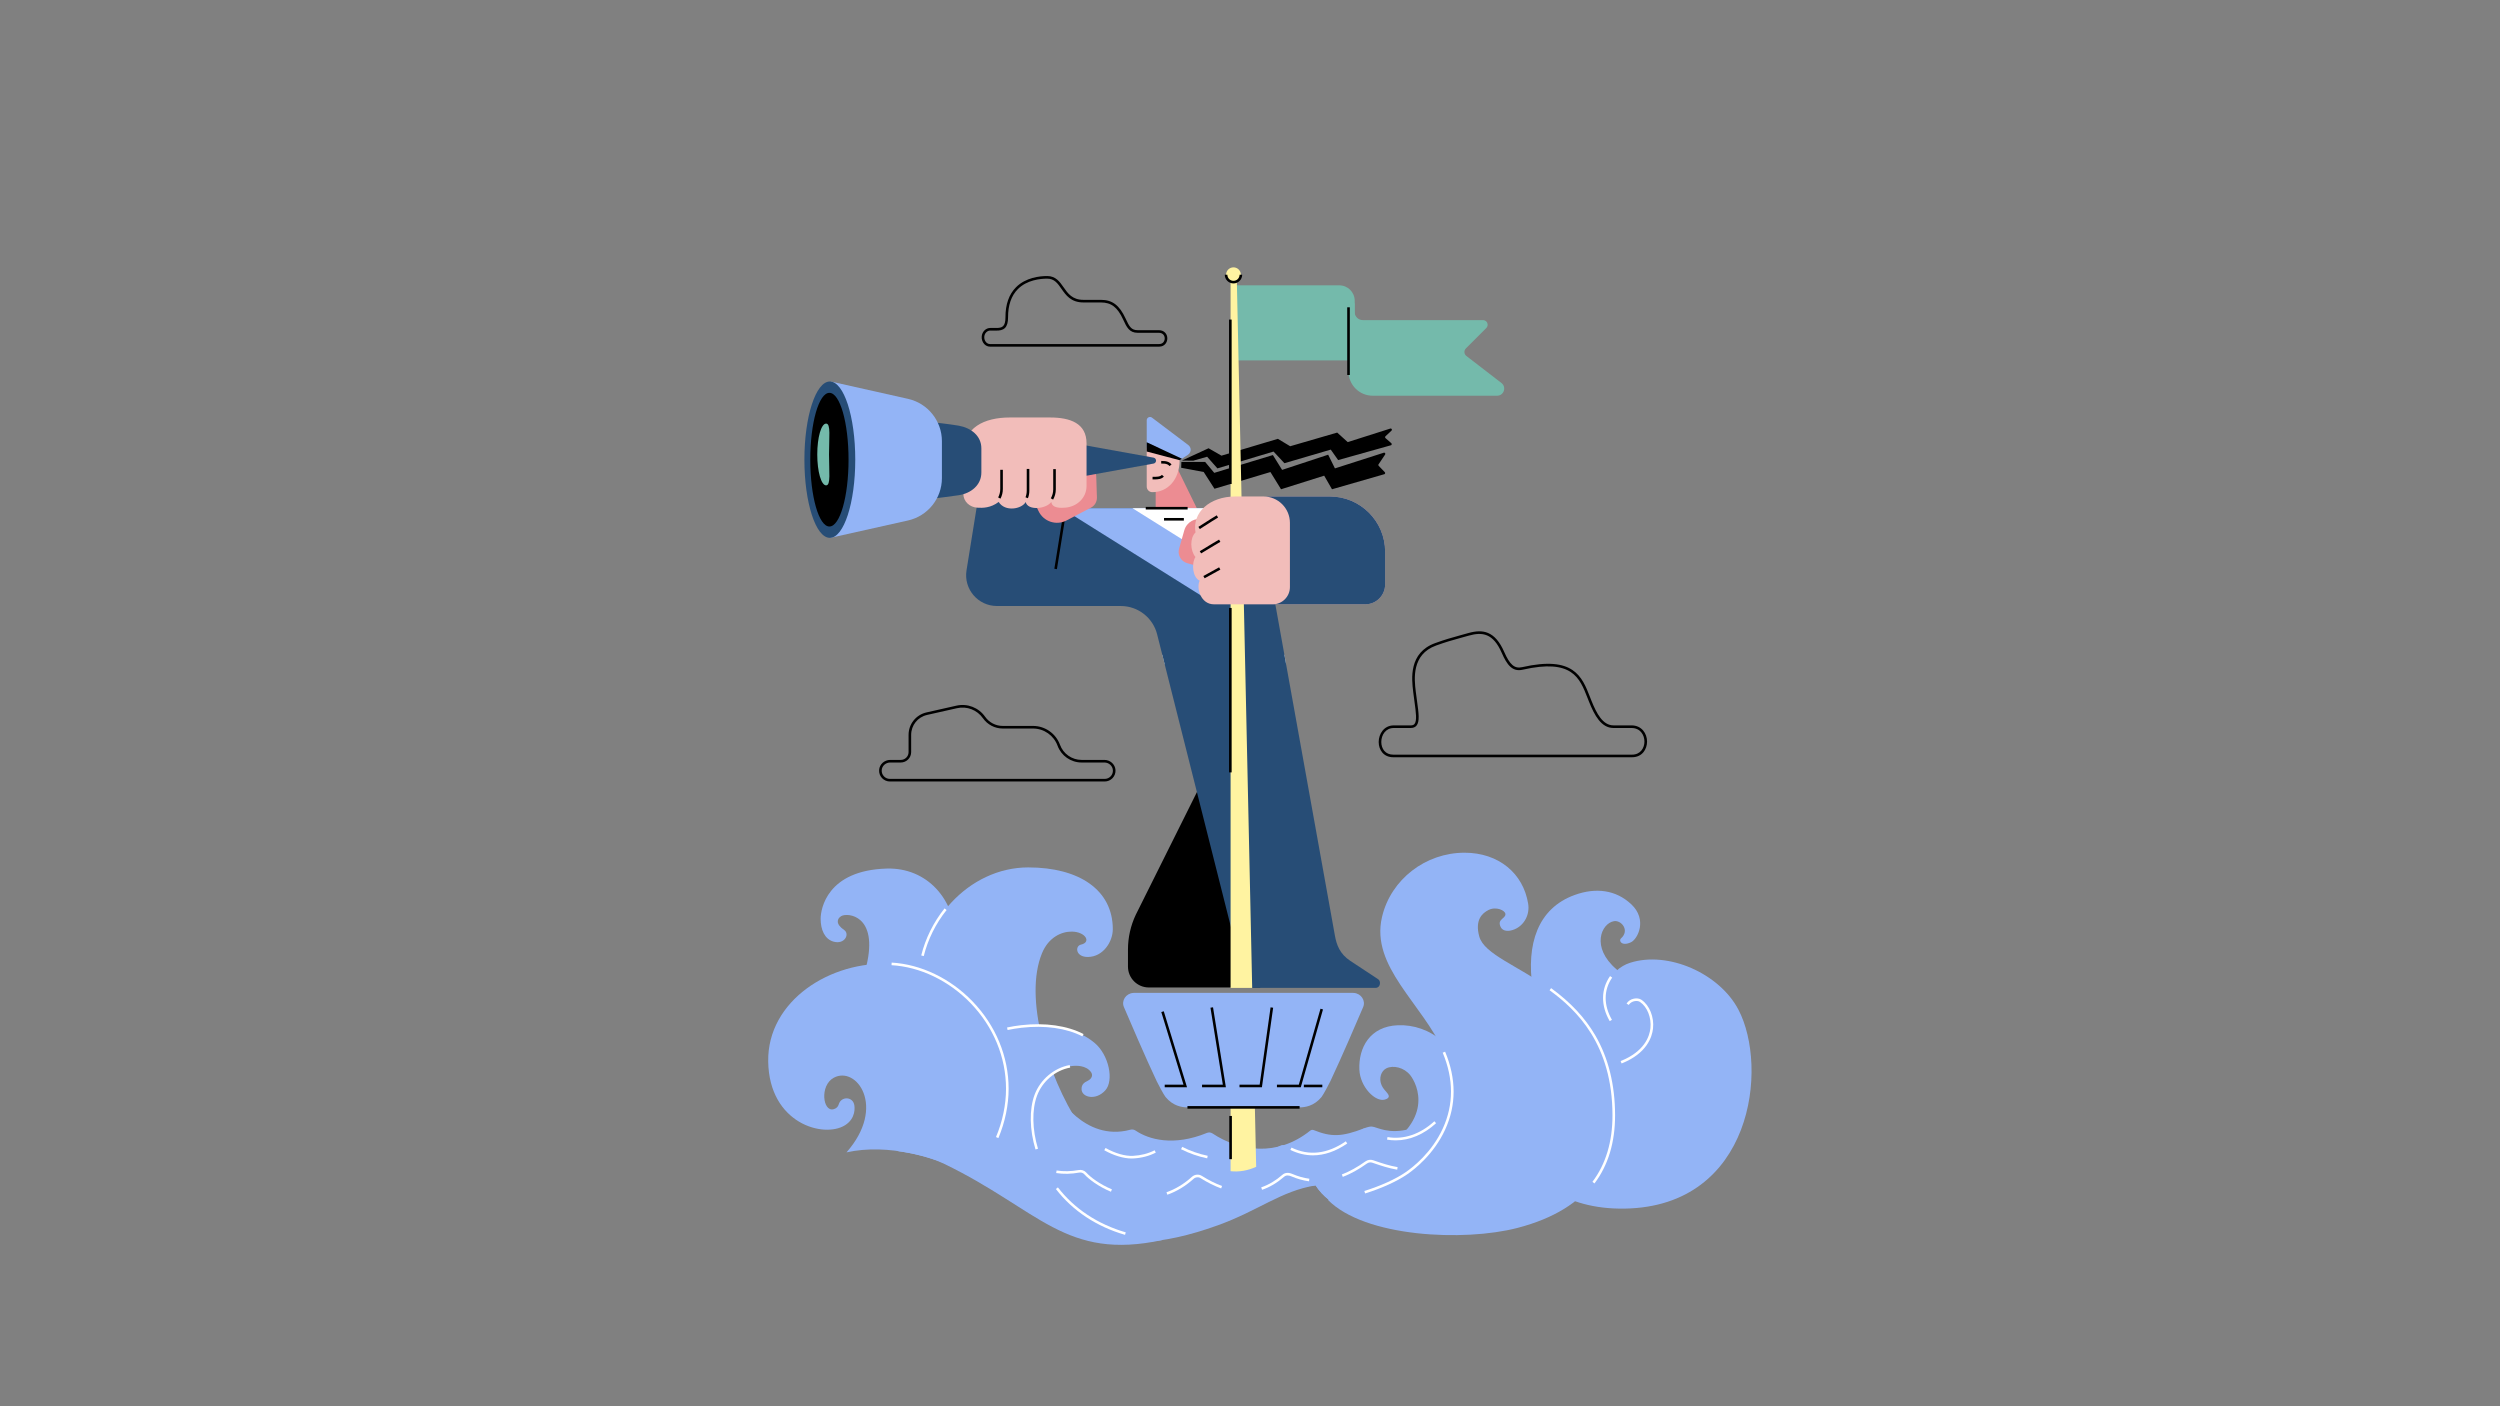 <?xml version="1.0" encoding="utf-8"?>
<!-- Generator: Adobe Illustrator 23.0.1, SVG Export Plug-In . SVG Version: 6.00 Build 0)  -->
<svg version="1.1" xmlns="http://www.w3.org/2000/svg" xmlns:xlink="http://www.w3.org/1999/xlink" x="0px" y="0px"
	 viewBox="0 0 1920 1080" style="enable-background:new 0 0 1920 1080;" xml:space="preserve">
<rect x="0" y="0" width="1920" height="1080" fill="#808080" stroke="none"/>
<style type="text/css">
	.st0{fill:#93B4F6;}
	.st1{fill:#FFFFFF;}
	.st2{fill:#274D76;}
	.st3{fill:#EC8C92;}
	.st4{fill:#F2BDBA;}
	.st5{fill:#74BAAB;}
	.st6{fill:#FFF3A1;}
</style>
<g id="BG">
	<g>
		<path class="st0" d="M811.21,839.58c0,0,21.15,37.8,57,28.02c1.35-0.37,2.78-0.09,3.93,0.69c10.06,6.82,29.04,12.33,54.8,1.78
			c1.39-0.57,2.98-0.43,4.23,0.4c20.59,13.65,49.51,18.36,75.06-2.13c0.77-0.62,1.81-0.78,2.73-0.41
			c13.58,5.46,21.67,5.13,38.42-1.29c2.91-1.12,4.94-1.55,6.24-1.44c4.09,0.34,12.68,6.4,29.8,1.66
			c-5.92,17.46-51.26,31.1-51.26,31.1l-148.5,11.89l-78.58-31.36L811.21,839.58z"/>
	</g>
	<g>
		<path class="st0" d="M681.02,667.06c-46.02,1.33-50.76,31.21-50.77,38.54c-0.02,8.2,2.97,15.67,9.98,17.6
			c8.55,2.36,12.54-5.94,8.07-8.98c-6.77-4.59-5.55-8.71-2.19-10.68c4.75-2.77,28.7-0.82,19.28,38.3
			c-3.36,13.97-9.19,15.9-11.02,22.04c0.65,16.69,8.7,15.44,26.06,15.44c31,0,53.33-26.5,53.33-57.5
			C733.74,690.83,712.01,666.17,681.02,667.06z"/>
	</g>
	<g>
		<g>
			<path class="st0" d="M1268.07,848.3c17.67-36.35,4.2-77.66-26.58-103.85c-19.94-16.96-11.61-35.35-1.97-36.99
				c5.63-0.96,12.39,7.04,5.38,13.27c-1.93,1.71,0.51,6.3,7.71,2.92c5.21-2.45,12.76-17.44,0.18-29.2
				c-11.8-11.04-27.16-12.99-43.38-7.13c-28.46,10.29-37.27,37.67-32.4,71.54c3.59,25,10.04,127.02,10.04,127.02l52.79-0.9
				C1252.42,874.57,1261.52,861.78,1268.07,848.3z"/>
		</g>
	</g>
	<g>
		<g>
			<path class="st0" d="M1237.12,783.73c4.66,8.04,16.36,5.19,13.13-2.41c-5.16-12.18,5.82-15.36,9.77-12.68
				c11.21,7.59,16.22,34.77-15.02,47.19c-15.75,6.26-50.27,6.75-88.11-0.58c-15.83,20.04-2.49,114.47,90.86,112.96
				c98.23-1.58,110.76-108.44,87.28-152.95c-14.6-27.67-53.92-45.15-83.12-35.84C1236.5,744.32,1225.3,763.33,1237.12,783.73z"/>
		</g>
	</g>
	<g>
		<path class="st0" d="M1063.44,844.5c1.43-0.39,2.53-0.96,2.94-1.78c1.22-2.47-3.36-4.73-5.34-9.31
			c-2.32-5.34-0.26-10.93,3.61-12.9c5.22-2.66,13.73-0.76,18.48,5.31c5.05,6.44,20.29,35.99-29.14,61.51
			c39.31,12.52,68.23-33.24,68.8-45.14c1.88-39.05-25.81-55.69-49.11-54.81c-21.72,0.82-30.38,17.35-29.68,34.07
			C1044.56,834.94,1056.34,846.46,1063.44,844.5z"/>
	</g>
	<g>
		<path class="st0" d="M767.8,896.84c2.59,0,5.86-0.02,9.59-0.09l12.34,22.08c41.51,26.46,70.97,43.29,144.21,15.5
			c43.07-16.34,53.59-21.95,76.44-23.95c10.61,16.7,35.41,27.31,66.05,30.64l44.86-22.06c0,0,10.92-51.01,0.21-84.87
			c-20.79,45.17-54.49,46.79-71.68,33.28c-1.19-0.94-2.89-0.88-3.97,0.19c-27.97,27.62-48.84,18.21-58.58,12.44
			c-1.23-0.73-2.75-0.74-4.02-0.08c-40.45,21.2-72.68,4.31-82.48-2.05c-1.73-1.13-4-0.86-5.46,0.6
			c-3.63,3.61-11.59,9.54-25.14,10.24c-11.1,0.58-29.98-7.39-40.98-24.34c-25.3-38.99-42.84-98.19-28.98-132.19
			c5.04-12.36,15.08-16.87,23.15-16.71c10.38,0.21,14.95,8.17,6.85,9.98c-4.78,1.07-4.21,9.64,5.36,9.5
			c11.72-0.17,19.06-11.76,19.06-21.33c0-30.08-25.74-47.45-64.97-47.45c-45.76,0-83.75,42.35-83.75,88.8
			C705.9,801.41,722.05,896.84,767.8,896.84z"/>
	</g>
	<g>
		<path class="st0" d="M835.43,948.2c25.57,8.37,54.67,9.11,99.75-7.13c31.46-11.33,48.48-26.35,75.21-30.69
			c5.24,8.24,13.93,14.99,25.07,20.13l58.19-9.42c0,0,30.79-48.74,11.73-31.62c-17.21,15.45-40.29,6.14-51.14,2.53
			c-1.69-0.56-3.54-0.26-4.99,0.78c-19.88,14.26-38.86,17.61-57.09,9.75c-2.25-0.97-4.74-1.18-6.59,0.44
			c-22.79,19.92-46.38,11.48-63.1,0.96c-2.03-1.28-4.64-0.97-6.42,0.63c-33.23,29.96-72.38,7.82-82.54-3.37
			c-1.24-1.36-3.1-1.95-4.91-1.61c-31.32,5.75-45.43-17.05-45.43-17.05C772.03,907.71,810.73,933.61,835.43,948.2z"/>
	</g>
	<g>
		<path class="st0" d="M1080.03,901.14c-17.04,11.68-47.96,20.25-60.35,20.19c28.34,29.05,104.91,32.33,145.68,21.73
			c57.04-14.84,74.06-49.08,74.03-86.48c-0.09-102.82-95.8-110-103.31-137.36c-3.46-12.62,2.12-17.87,7.18-20.38
			c5.81-2.88,12.8,0.37,12.91,3.14c0.14,3.78-6.69,3.79-3.61,10.04c1.57,3.2,5.95,3.67,10.62,1.7c7.61-3.21,11.77-11.45,10.46-19.6
			c-3.75-23.4-22.68-39.24-48.88-39.24c-29.78,0-56.59,20.35-63.38,49.38c-8.97,38.34,31.07,66.32,47.53,103.82
			C1128.35,854.61,1099.22,887.98,1080.03,901.14z"/>
	</g>
	<g>
		<path class="st0" d="M725.4,893.96c72.84,35.29,92.69,74.44,167.43,58.37c-86.58-6.05-109.1-79.62-97.34-111.19
			c4.3-11.56,14.71-20.13,26.23-22.21c4.83-0.87,12.41-0.79,16.16,4.41c1.68,2.34,0.65,5.13-2.34,6.6c-2.54,1.25-5.09,2.69-4.9,6.75
			c0.28,6.05,10.78,8.81,18.17,0.77c6.89-7.49,2.91-27.23-8.19-36.55c-14.22-11.93-35.9-14.91-56.21-12.57
			c-50.34,5.79-87.6,42.5-94.41,95.81C699.67,885.44,713.75,888.32,725.4,893.96z"/>
	</g>
	<g>
		<path class="st0" d="M649.04,864.14c8.35-5.29,7.55-13.91,6.9-16.19c-1.71-6.01-10.05-5.83-11.78,0.17
			c-0.5,1.74-1.7,3.18-4.07,3.79c-8.14,2.09-10.68-18.15,0.14-24.14c17.4-9.63,40.83,22.12,9.88,57.25
			c31.88-7.03,68.08,3.13,97.28,17.83c15.35-16.86,26.24-41.47,26.24-66.69c0-51.8-43.56-93.3-88.89-95.89
			c-47.05-2.69-95.44,28.33-94.76,74.9C590.68,863.07,632.85,874.4,649.04,864.14z"/>
	</g>
	<g>
		<polygon class="st1" points="986.41,502.83 892.65,502.83 894.51,510.17 987.73,510.17 		"/>
	</g>
	<path d="M890.29,266.22h-130c-1.66,0-3.23-0.71-4.42-2.01c-1.4-1.52-2.1-3.66-1.92-5.85c0.3-3.64,3.19-6.49,6.58-6.49h4.73
		c1.93,0,3.89-0.17,5.15-1.44c1.21-1.21,1.79-3.4,1.78-6.68c-0.04-9.92,2.69-17.71,8.11-23.14c7.47-7.5,18.22-8.62,23.96-8.62
		c6.55,0,9.61,4.39,12.56,8.64c3.3,4.75,6.72,9.65,15.29,9.65h13.42c8.72,0,14.19,4.13,18.87,14.24l0.13,0.29
		c2.74,5.93,4.28,8.77,9.2,8.77H890c2.01,0,3.7,0.69,4.89,1.98c1.04,1.14,1.62,2.67,1.62,4.32
		C896.5,263.03,894.37,266.22,890.29,266.22z M760.52,253.87c-2.35,0-4.37,2.04-4.58,4.65c-0.14,1.64,0.37,3.22,1.4,4.34
		c0.81,0.88,1.86,1.36,2.95,1.36h130c2.89,0,4.21-2.25,4.21-4.33c0-2.14-1.39-4.3-4.5-4.3h-16.29c-6.42,0-8.44-4.38-11.01-9.93
		l-0.13-0.29c-4.35-9.41-9.13-13.08-17.05-13.08H832.1c-9.61,0-13.5-5.58-16.93-10.51c-2.91-4.17-5.42-7.78-10.92-7.78
		c-5.43,0-15.58,1.04-22.54,8.03c-5.03,5.05-7.56,12.36-7.52,21.73c0.01,3.84-0.76,6.48-2.36,8.1c-1.78,1.79-4.32,2.03-6.57,2.03
		H760.52z"/>
	<path d="M1253.37,581.57h-183.35c-3.51,0-6.44-1.27-8.46-3.68c-1.76-2.09-2.73-4.95-2.73-8.04c0-6.18,4.06-12.75,11.59-12.75h13.11
		c1.25,0,2.15-0.34,2.76-1.03c2.08-2.39,1.17-8.93,0.03-17.21c-0.32-2.3-0.65-4.69-0.95-7.22l-0.05-0.46
		c-1.16-9.72-3.58-29.94,16.99-37.31c7.89-2.83,11.8-3.91,18.89-5.88c1.84-0.51,3.9-1.08,6.32-1.76c6.36-1.79,11.04-1.84,15.17-0.15
		c5.04,2.06,9.11,6.79,12.47,14.46c4.4,10.06,8.01,13.16,13.83,11.84c39.67-9.01,46,7.23,52.13,22.94c0.38,0.96,0.75,1.92,1.13,2.88
		c3.94,9.81,8.71,18.89,16.92,18.89h13.82c7.84,0,11.95,6.26,11.95,12.45C1264.92,575.34,1261.31,581.57,1253.37,581.57z
		 M1070.43,559.1c-6.3,0-9.59,5.41-9.59,10.75c0,2.62,0.8,5.02,2.26,6.76c1.63,1.94,4.03,2.96,6.93,2.96h183.35
		c6.56,0,9.55-5.19,9.55-10.02c0-5.03-3.11-10.45-9.95-10.45h-13.82c-9.4,0-14.58-9.68-18.78-20.15c-0.38-0.96-0.76-1.93-1.14-2.89
		c-6.09-15.61-11.84-30.35-49.82-21.72c-7.9,1.8-12.02-3.64-16.1-12.99c-6.56-15-14.84-16.12-25.27-13.19
		c-2.42,0.68-4.48,1.25-6.32,1.76c-7.28,2.02-10.93,3.03-18.75,5.83c-19.07,6.84-16.78,25.99-15.68,35.19l0.06,0.46
		c0.3,2.51,0.63,4.89,0.95,7.18c1.26,9.13,2.18,15.72-0.5,18.79c-0.99,1.14-2.43,1.72-4.27,1.72H1070.43z"/>
	<path d="M848.42,600.19H683.43c-2.28,0-4.49-0.96-6.05-2.62c-1.58-1.69-2.37-3.9-2.22-6.22c0.28-4.34,4.02-7.74,8.52-7.74h8.12
		c3.3,0,5.98-2.68,5.98-5.98V564.4c0-8.33,5.68-15.44,13.81-17.28l22.91-5.17c8.44-1.91,17.1,1.44,22.07,8.52
		c3.09,4.41,8.15,7.04,13.54,7.04h23.26c9.23,0,17.55,5.83,20.71,14.49c2.53,6.94,9.19,11.61,16.58,11.61h17.52
		c4.5,0,8.24,3.4,8.52,7.74c0.15,2.32-0.64,4.53-2.22,6.22C852.91,599.23,850.7,600.19,848.42,600.19z M683.68,585.61
		c-3.45,0-6.31,2.58-6.52,5.87c-0.11,1.76,0.48,3.44,1.68,4.72c1.2,1.28,2.83,1.99,4.59,1.99h164.99c1.76,0,3.39-0.71,4.59-1.99
		c1.2-1.28,1.8-2.96,1.68-4.72c-0.21-3.29-3.08-5.87-6.52-5.87h-17.52c-8.23,0-15.65-5.19-18.46-12.92
		c-2.87-7.88-10.44-13.18-18.83-13.18H770.1c-6.04,0-11.71-2.95-15.18-7.89c-4.5-6.42-12.35-9.45-19.99-7.72l-22.91,5.17
		c-7.21,1.63-12.25,7.93-12.25,15.33v13.23c0,4.4-3.58,7.98-7.98,7.98H683.68z"/>
	<path class="st1" d="M766.77,874.04l-1.85-0.77c5.04-12.03,7.7-24.86,7.7-37.11c0-24.2-9.65-47.53-27.16-65.7
		c-16.67-17.29-38.82-27.93-60.78-29.19l0.12-2c22.45,1.29,45.09,12.15,62.1,29.8c17.88,18.55,27.72,42.37,27.72,67.09
		C774.63,848.66,771.91,861.76,766.77,874.04z"/>
	<path class="st1" d="M795.26,882.8c-4.58-15.18-4.85-30.88-0.71-42c4.36-11.7,14.95-20.67,26.99-22.85l0.36,1.97
		c-11.36,2.05-21.35,10.52-25.47,21.58c-3.99,10.73-3.71,25.95,0.75,40.73L795.26,882.8z"/>
	<path class="st1" d="M831.26,795.93c-12.22-6.32-28.82-8.66-46.76-6.6c-3.6,0.41-7.19,1-10.67,1.73l-0.41-1.96
		c3.54-0.75,7.19-1.34,10.86-1.76c18.32-2.11,35.33,0.31,47.9,6.81L831.26,795.93z"/>
	<path class="st1" d="M896.51,917.55l-0.66-1.89c6.95-2.44,13.52-6.43,19.54-11.86c2.13-1.92,5.26-2.22,7.62-0.73
		c5.32,3.35,10.55,5.97,15.53,7.76l-0.68,1.88c-5.12-1.85-10.47-4.52-15.92-7.95c-1.61-1.01-3.75-0.79-5.21,0.53
		C910.51,910.9,903.71,915.03,896.51,917.55z"/>
	<path class="st1" d="M969.26,913.78l-0.64-1.89c5.66-1.92,11.14-5.17,16.3-9.68c1.93-1.68,4.64-1.9,7.64-0.6
		c4.28,1.84,8.66,3.08,13.03,3.66l-0.26,1.98c-4.55-0.61-9.12-1.89-13.56-3.8c-1.59-0.69-3.85-1.2-5.53,0.27
		C980.88,908.39,975.16,911.78,969.26,913.78z"/>
	<path class="st1" d="M1031.26,903.85l-0.72-1.87c5.91-2.27,12-5.64,18.12-10.03c1.71-1.23,3.92-1.57,5.88-0.91
		c0.68,0.23,1.4,0.47,2.17,0.74c4.33,1.48,10.26,3.51,16.67,4.57l-0.33,1.97c-6.57-1.09-12.6-3.15-16.99-4.65
		c-0.76-0.26-1.48-0.51-2.16-0.73c-1.36-0.46-2.89-0.22-4.09,0.64C1043.57,898.07,1037.33,901.53,1031.26,903.85z"/>
	<path class="st1" d="M853.19,915.27c-9.83-4.14-16.99-9.65-20.42-13.42c-0.99-1.09-2.48-1.58-3.99-1.3
		c-6.13,1.12-12.07,1.24-17.64,0.35l0.32-1.97c5.34,0.85,11.05,0.74,16.96-0.34c2.19-0.41,4.38,0.32,5.84,1.93
		c3.29,3.62,10.19,8.91,19.71,12.92L853.19,915.27z"/>
	<path class="st1" d="M864.03,948.37c-21.89-6.33-40.26-18.51-53.14-35.23l1.58-1.22c12.61,16.38,30.63,28.31,52.11,34.53
		L864.03,948.37z"/>
	<path class="st1" d="M1048.41,916.59l-0.6-1.91c12.76-4.02,24-9.12,31.66-14.37c5.78-3.96,20.12-15.15,28.59-33.6
		c8.43-18.37,8.41-37.97-0.07-58.25l1.85-0.77c8.7,20.82,8.71,40.96,0.04,59.86c-8.67,18.91-23.36,30.37-29.27,34.42
		C1072.78,907.32,1061.35,912.51,1048.41,916.59z"/>
	<path class="st1" d="M1224.57,908.88l-1.6-1.21c10.24-13.58,15.43-30.77,15.41-51.1c-0.05-54.62-27.6-80.99-48.32-96.07l1.18-1.62
		c14.93,10.87,26.03,22.73,33.93,36.28c10.07,17.25,15.19,37.92,15.21,61.41C1240.4,877.34,1235.08,894.94,1224.57,908.88z"/>
	<path class="st1" d="M1236.25,784.23c-6.9-11.9-6.8-24.51,0.27-34.59l1.64,1.15c-6.6,9.42-6.67,21.24-0.18,32.44L1236.25,784.23z"
		/>
	<path class="st1" d="M1245.38,816.75l-0.74-1.86c18.31-7.28,22.2-18.93,22.88-25.23c0.88-8.09-2.43-16.4-8.05-20.2
		c-1.01-0.68-2.65-0.89-4.27-0.55c-1.08,0.23-3.07,0.9-4.31,2.87l-1.69-1.06c1.21-1.92,3.19-3.25,5.59-3.76
		c2.18-0.46,4.35-0.14,5.81,0.85c6.21,4.2,9.88,13.28,8.92,22.08C1268.78,796.62,1264.67,809.08,1245.38,816.75z"/>
	<path class="st1" d="M709.45,734.27l-1.94-0.48c3.22-13.02,9.41-25.52,17.92-36.14l1.56,1.25
		C718.66,709.29,712.59,721.52,709.45,734.27z"/>
	<path class="st1" d="M869.03,889.73c-6.15,0-13.88-2.33-20.96-6.35l0.99-1.74c7.23,4.11,15.1,6.38,21.06,6.06
		c6.13-0.32,11.73-1.76,16.62-4.29l0.92,1.78c-5.15,2.66-11.01,4.18-17.43,4.51C869.83,889.72,869.43,889.73,869.03,889.73z"/>
	<path class="st1" d="M927.12,889.61c-6.97-1.45-13.73-3.81-20.08-7.01l0.9-1.79c6.2,3.12,12.79,5.42,19.58,6.84L927.12,889.61z"/>
	<path class="st1" d="M1008.37,887.3c-5.86,0-11.65-1.38-17.37-4.16l0.87-1.8c13.49,6.55,27.52,4.93,41.7-4.81l1.13,1.65
		C1025.86,884.26,1017.05,887.3,1008.37,887.3z"/>
	<path class="st1" d="M1071.88,875.8c-2.21,0-4.42-0.19-6.62-0.57l0.34-1.97c12.35,2.16,25.13-2.15,35.98-12.13l1.35,1.47
		C1093.54,871.24,1082.72,875.8,1071.88,875.8z"/>
</g>
<g id="sailor">
	<g>
		<path d="M1035.05,339.54L1035.05,339.54l-8.08-7.32l-36.11,10.49l-9.46-5.69l-43.32,12.93l-9.91-5.69l-20.46,9.45l8.64,0.11
			l10.72-3.05l7.89,8.95l43.12-12.93l0.05,0.05l8.31,8.9l35.58-10.44l5.67,8.04l40.19-11.27c0.9,0,1.32-1.12,0.64-1.71l-4.44-3.87
			c-0.43-0.38-0.45-1.05-0.02-1.44l4.61-4.31c0.65-0.6,0.22-1.68-0.66-1.68L1035.05,339.54z"/>
	</g>
	<g>
		<path d="M1025.23,359.72l-5.2-10.51l-35.37,11.66l-7.09-11.39l-45.03,13.67l-6.98-8.38l-18.25-0.03l-0.17,4.5l17.31,3.25
			l8.27,12.87l42.97-12.83l8.15,13.22l33.13-10.44l6.01,10.44l39.85-11.47c0.9,0,1.32-1.12,0.64-1.71l-4.57-4.75
			c-0.43-0.38-0.45-1.05-0.02-1.44l4.75-7.09c0.65-0.6,0.22-1.68-0.66-1.68L1025.23,359.72z"/>
	</g>
	<g>
		<path d="M925.4,595.97h42.47v162.41h-85.55c-8.86,0-16.04-7.18-16.04-16.04v-13.09c0-9.26,2.06-18.41,6.03-26.78L925.4,595.97z"/>
	</g>
	<g>
		<g>
			<path class="st2" d="M1058.24,751.93c0,0-14.86-9.82-21.19-13.98c-8.1-5.34-10.56-12.31-11.82-19.28L966.17,390.3H828.8l1.6-15.4
				h-77.95l-10.16,63.09c-2.32,14.39,8.79,27.43,23.37,27.43h95.12c13.16,0,24.64,8.93,27.88,21.68l68.48,271.6h99.32
				C1060.25,758.71,1060.86,753.36,1058.24,751.93z"/>
		</g>
	</g>
	<g>
		<polygon class="st3" points="921.94,396.01 887.56,396.01 887.56,346.86 897.89,346.86 		"/>
	</g>
	<g>
		<path class="st4" d="M880.68,343.75v29.92c0,2.38,1.93,4.32,4.32,4.32c11.8,0,20.86-9.54,20.97-24.55l0.27-0.18L880.68,343.75z"/>
	</g>
	<rect x="788.94" y="410.14" transform="matrix(0.159 -0.987 0.987 0.159 279.487 1150.274)" width="51.54" height="2"/>
	<g>
		<path class="st0" d="M912.58,341.78l-27.86-21.04c-1.66-1.24-4.03-0.06-4.03,2.02v21l25.56,9.5l6-3.92
			c1.58-1.03,2.5-2.9,2.12-4.75C914.14,343.51,913.54,342.5,912.58,341.78z"/>
	</g>
	<g>
		<polygon points="905.97,353.44 880.68,346.77 880.68,339.65 907.71,352.3 		"/>
	</g>
	<g>
		<polygon class="st0" points="935.69,390.3 828.8,390.3 830.39,374.9 817.7,374.9 815.35,390.3 929.87,462.07 		"/>
	</g>
	<g>
		<polygon class="st1" points="932.5,429.64 935.69,390.3 869.73,390.3 		"/>
	</g>
	<g>
		<g>
			<path class="st3" d="M837.89,389.85l-18.76,9.85c-7.94,4.17-17.75,0.88-21.57-7.24l-9.09-19.3l42.83-14.68
				c5.1-1.75,10.43,1.94,10.61,7.32l0.52,16.25C842.53,385.31,840.77,388.34,837.89,389.85z"/>
		</g>
	</g>
	<g>
		<g>
			<path class="st2" d="M827.04,340.86v25.8l59-10.65c1.06-0.23,1.81-1.17,1.81-2.26l0,0c0-1.08-0.75-2.02-1.81-2.26L827.04,340.86z
				"/>
		</g>
	</g>
	<g>
		<path class="st4" d="M817.8,389.9c-2.81,0.18-9.81,0.65-10.38-4.41c-4.25,5.67-18.27,6.71-19.67,0.07
			c-3.05,5.42-15.91,7.8-20.76-0.07c-6.24,4.69-12.2,4.68-16.45,4.41c-5.9-0.38-10.7-4.79-10.7-10.7v-31.07
			c0-19.75,16.01-27.5,35.76-27.5h30.69c15.56,0,28.18,4.36,28.18,19.92v32.68C834.46,382.44,826.99,389.32,817.8,389.9z"/>
	</g>
	<g>
		<path class="st2" d="M736.27,380.34c-6.55,0.99-20.3,2.66-20.3,2.66v-58.75c0,0,13.76,1.51,20.3,2.66
			c9.47,1.68,17.42,7.8,17.42,17.42v18.58C753.69,372.54,745.78,378.9,736.27,380.34z"/>
	</g>
	<g>
		<g>
			<path class="st0" d="M638.3,293.07l-0.49,119.96l59.47-13.29c15.25-3.39,26.11-16.91,26.11-32.54v-28.36
				c0-15.63-10.85-29.15-26.11-32.54L638.3,293.07z"/>
		</g>
	</g>
	<g>
		<g>
			<ellipse class="st2" cx="637.31" cy="353.03" rx="19.53" ry="60.03"/>
		</g>
	</g>
	<g>
		<g>
			<path class="st5" d="M1040.41,276.78h-91.8v-57.64h79.98c6.53,0,11.82,5.29,11.82,11.82V276.78z"/>
		</g>
	</g>
	<g>
		<path class="st5" d="M1040.32,239.51v-5.75c0-1.29-1.04-2.33-2.33-2.33l0,0c-1.29,0-2.33,1.04-2.33,2.33v51.56
			c0,10.27,8.32,18.59,18.59,18.59h95.52c5.21,0,7.45-6.6,3.33-9.78l-26.94-20.77c-1.83-1.41-2.01-4.12-0.37-5.75l15.67-15.66
			c2.26-2.26,0.66-6.11-2.53-6.11h-92.28C1043.16,245.84,1040.32,243.01,1040.32,239.51z"/>
	</g>
	<g>
		<g>
			<polygon class="st6" points="961.68,758.72 949.83,212.99 945.09,212.99 945.09,758.72 			"/>
		</g>
		<g>
			<path class="st6" d="M945.09,846.81v52.67c6.33,0.69,12.96-0.34,19.65-3.36l-1.08-49.3H945.09z"/>
		</g>
	</g>
	<g>
		<g>
			<path class="st6" d="M947.31,216.68L947.31,216.68c-3.14,0-5.68-2.54-5.68-5.68v0c0-3.14,2.54-5.68,5.68-5.68l0,0
				c3.14,0,5.68,2.54,5.68,5.68v0C952.99,214.13,950.45,216.68,947.31,216.68z"/>
		</g>
	</g>
	<g>
		<g>
			<path class="st3" d="M915.6,433.59l-3.89-1.11c-4.77-1.36-7.53-6.33-6.18-11.1l4.02-14.11c1.82-6.38,8.46-10.07,14.84-8.25
				l0.98,0.28c4.77,1.36,7.54,6.33,6.18,11.1l-4.85,17.01C925.34,432.18,920.37,434.95,915.6,433.59z"/>
		</g>
	</g>
	<g>
		<path class="st4" d="M932.3,464.12h116.18c8.44,0,15.29-6.85,15.29-15.29v-25.09c0-23.45-19.01-42.45-42.45-42.45h-72.57
			c-19.73,0-33.35,12.34-30.59,27.64c-4.43,4.1-4.15,13.98-0.07,18.83c-3.3,5.57-2.07,15.72,3.25,18.22
			C918.62,451.4,922.04,464.12,932.3,464.12z"/>
	</g>
	<g>
		<path class="st2" d="M1021.32,381.29h-50.95c11.2,0,20.29,9.08,20.29,20.29v49.28c0,7.33-5.94,13.27-13.27,13.27h71.1
			c8.45,0,15.29-6.85,15.29-15.29v-25.09C1063.77,400.29,1044.76,381.29,1021.32,381.29z"/>
	</g>
	<g>
		<g>
			<ellipse cx="636.99" cy="353.03" rx="14.69" ry="51.33"/>
		</g>
	</g>
	<path d="M898.22,357.96c-0.44-0.53-0.94-0.93-1.51-1.22c-1.37-0.71-3.03-0.72-4.77-0.73l-0.15,0l0.02-2l0.14,0
		c1.9,0.02,3.87,0.03,5.67,0.96c0.81,0.41,1.52,0.99,2.13,1.72L898.22,357.96z"/>
	<path d="M886.55,368.19c-0.3,0-0.6,0-0.89,0l-0.51,0l0.01-2l0.51,0c2.5,0.02,5.33,0.04,6.68-1.5l1.51,1.32
		C892.1,368.01,889.24,368.19,886.55,368.19z"/>
	<rect x="879.93" y="389.3" width="32.16" height="2"/>
	<rect x="893.97" y="397.81" width="15.23" height="2"/>
	<path d="M947.31,217.68c-3.68,0-6.68-3-6.68-6.68h2c0,2.58,2.1,4.68,4.68,4.68c2.58,0,4.68-2.1,4.68-4.68h2
		C953.99,214.68,951,217.68,947.31,217.68z"/>
	<rect x="944.09" y="857.05" width="2" height="33.19"/>
	<path class="st0" d="M1039.7,762.56c-0.25-0.02-0.49-0.03-0.74-0.03H871.09c-0.25,0-0.5,0.01-0.74,0.03
		c-5.75,0.42-9.26,5.99-7.18,10.87c3.89,9.12,16.86,39.38,25.16,56.89c1.06,2.24,5.45,10.52,6.79,12.15
		c5.77,7.05,12.74,7.99,16.85,7.99h35.93h14.27h35.93c4.11,0,11.08-0.94,16.85-7.99c1.33-1.63,5.72-9.91,6.79-12.15
		c8.3-17.51,21.27-47.77,25.16-56.89C1048.96,768.55,1045.45,762.99,1039.7,762.56z"/>
	<g>
		<rect x="911.96" y="849.47" width="86.13" height="2"/>
		<path d="M1015.54,835.02h-14.18v-2h14.18V835.02z M999.01,835.02h-18.32v-2h16.81l16.64-58.32l1.92,0.55L999.01,835.02z
			 M969.15,835.02h-17.22v-2h15.49l8.38-59.37l1.98,0.28L969.15,835.02z M941.48,835.02h-18.31v-2h15.96l-9.5-59.1l1.97-0.32
			L941.48,835.02z M911.63,835.02H894.5v-2h14.42l-17.05-55.76l1.91-0.59L911.63,835.02z"/>
	</g>
	<g>
		<path class="st5" d="M636.69,349.04c0,13.1,1.51,23.72-2.24,23.72c-3.75,0-6.79-10.62-6.79-23.72c0-13.1,3.04-23.72,6.79-23.72
			C638.2,325.31,636.69,335.94,636.69,349.04z"/>
	</g>
	<rect x="1034.66" y="236.01" width="2" height="51.98"/>
	<path d="M921.46,406.31l-1.1-1.67c6.78-4.48,14.03-8.83,14.1-8.88l1.03,1.71C935.41,397.53,928.21,401.86,921.46,406.31z"/>
	<path d="M922.46,425.01l-1.05-1.7c7-4.3,14.75-8.85,14.83-8.89l1.01,1.72C937.18,416.18,929.44,420.72,922.46,425.01z"/>
	<path d="M925.15,444.11l-0.98-1.74c5.42-3.07,12.05-6.64,12.11-6.67l0.95,1.76C937.16,437.5,930.55,441.06,925.15,444.11z"/>
	<path d="M808.78,383.69l-1.73-0.99c1.19-2.08,1.82-4.45,1.82-6.85v-15.57h2v15.57C810.86,378.59,810.14,381.31,808.78,383.69z"/>
	<path d="M789.45,382.65l-1.86-0.73c0.62-1.6,0.94-3.29,0.94-5.02v-16.74h2v16.74C790.53,378.89,790.16,380.82,789.45,382.65z"/>
	<path d="M768.36,382.97l-1.77-0.94c1.05-1.98,1.6-4.21,1.6-6.46v-14.79h2v14.79C770.2,378.15,769.57,380.71,768.36,382.97z"/>
	<rect x="943.9" y="245.43" width="2" height="126.3"/>
	<rect x="943.9" y="466.9" width="2" height="126.3"/>
</g>
</svg>
